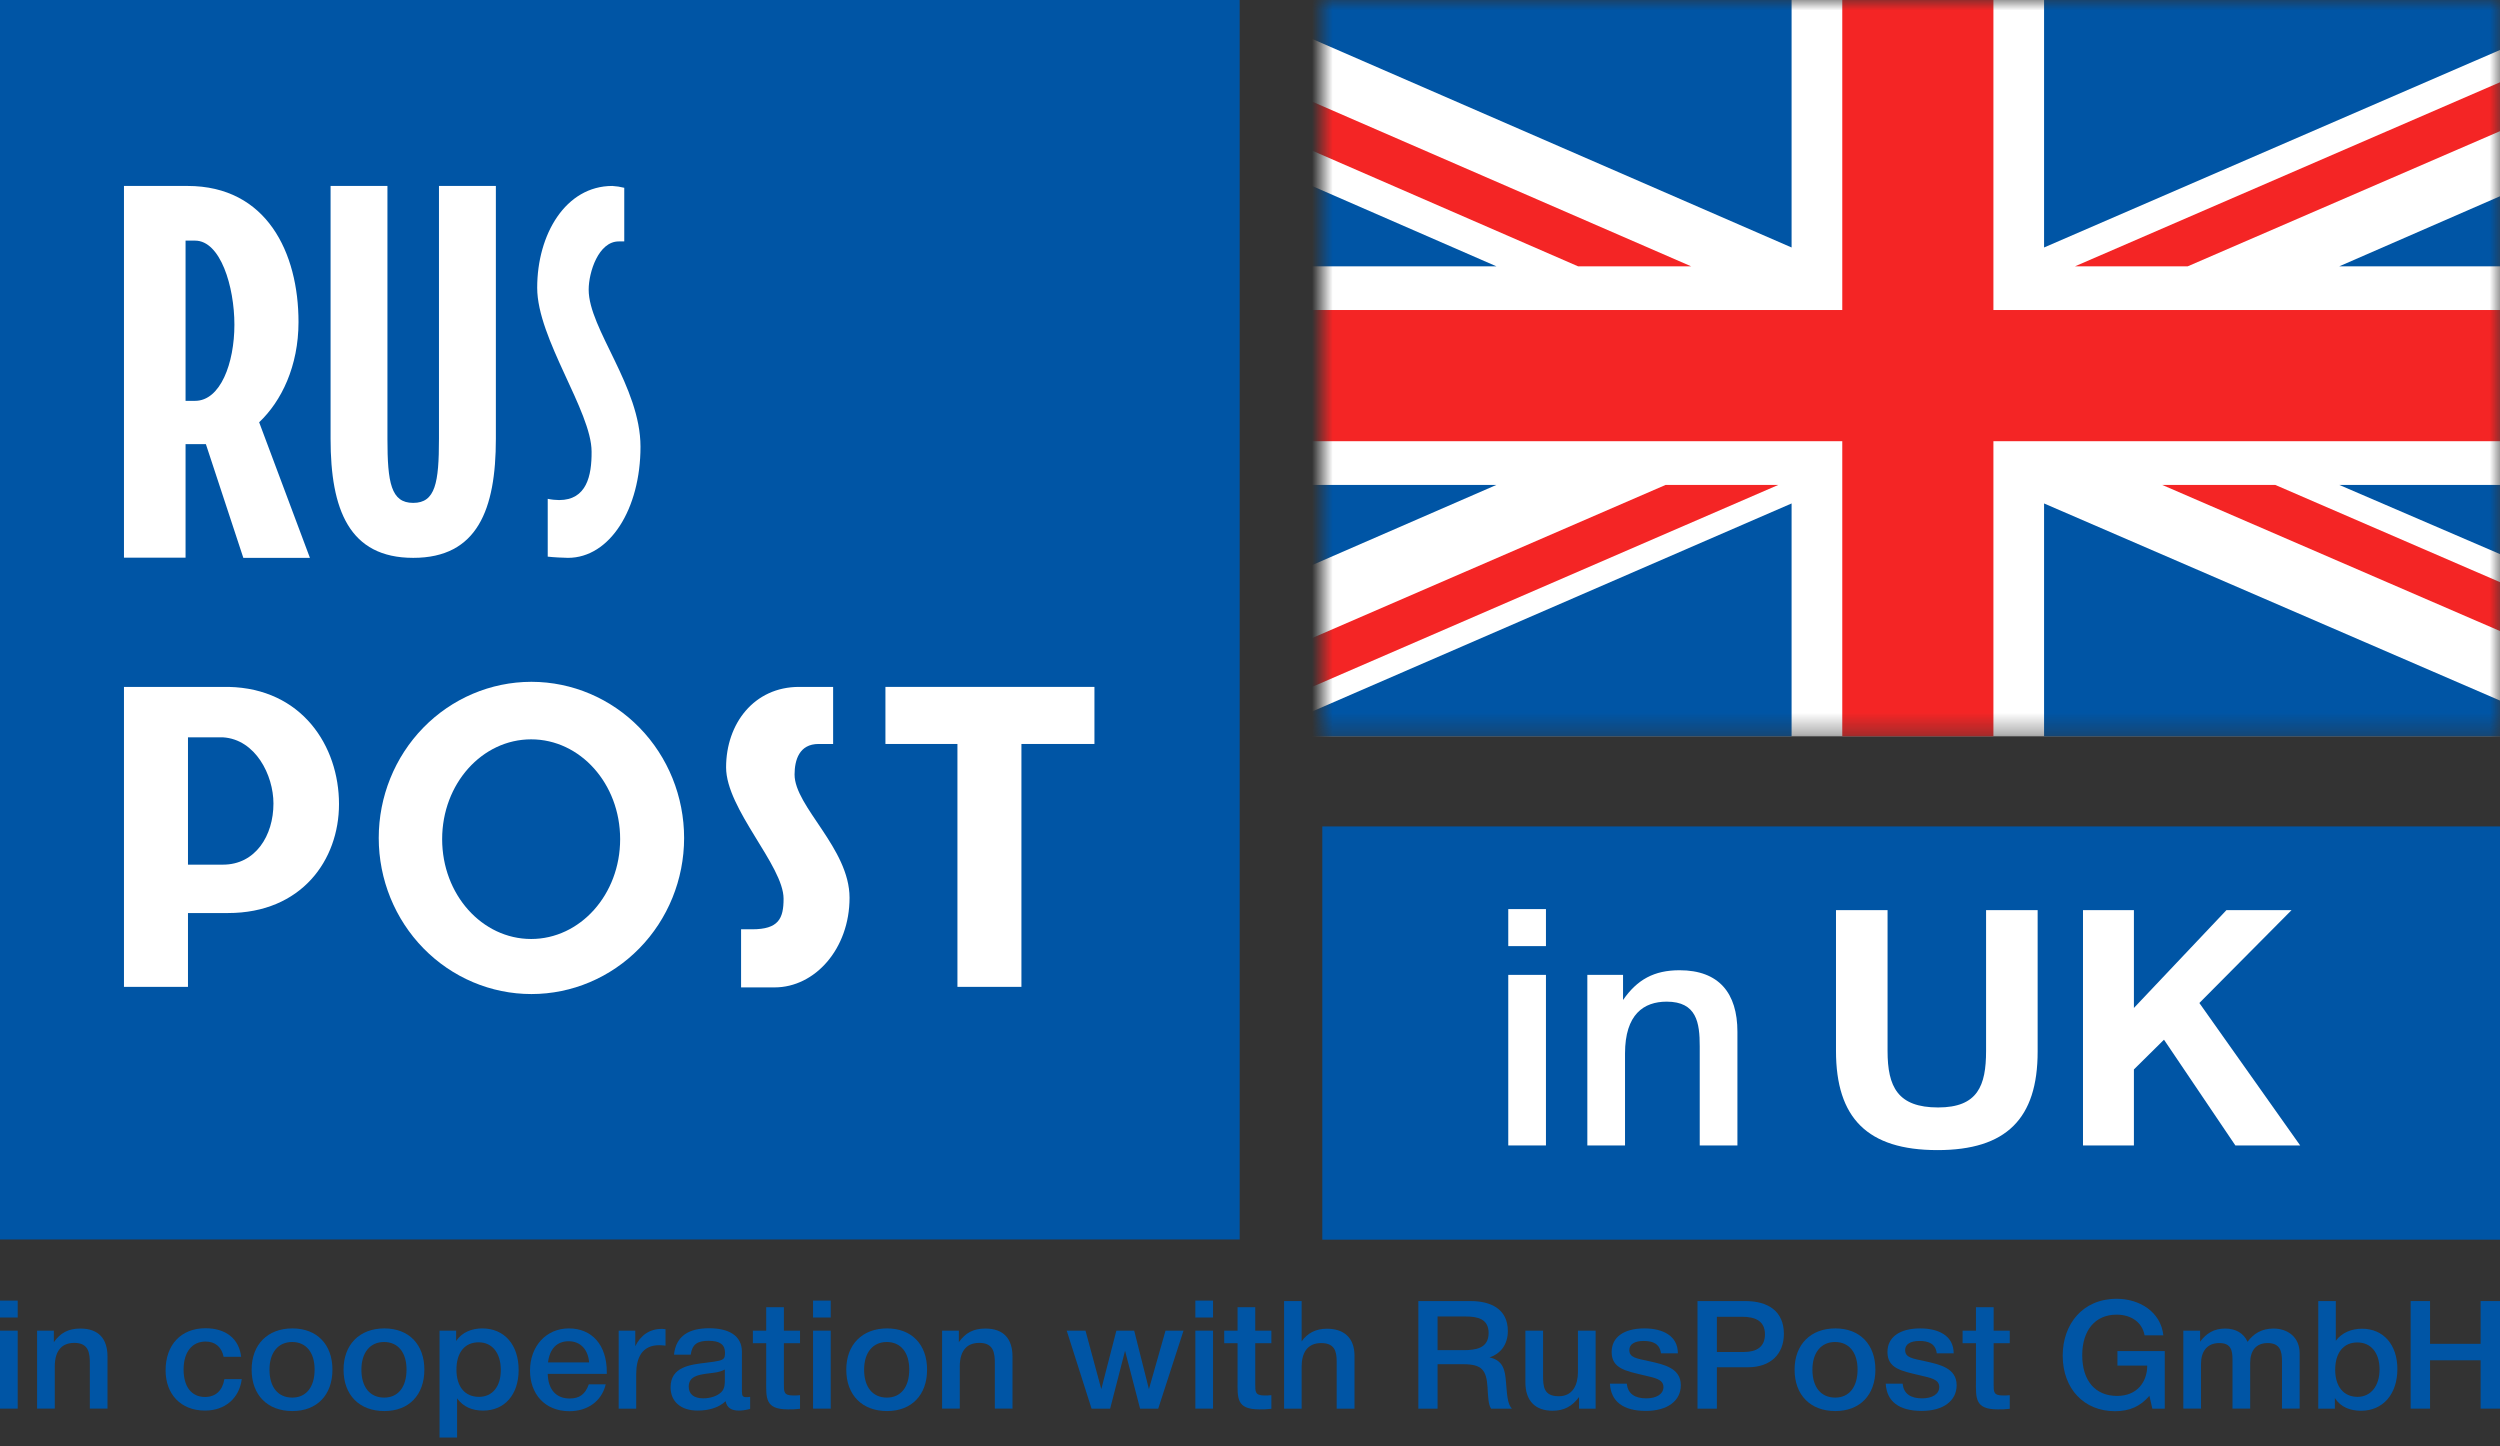 <svg width="121" height="70" viewBox="0 0 121 70" fill="none" xmlns="http://www.w3.org/2000/svg">
<rect x="0" y="0" width="121" height="70" fill="#333333" stroke="none"/>
<path d="M64 40H121V60H64V40Z" fill="#0055A5"/>
<mask id="mask0_175_7898" style="mask-type:alpha" maskUnits="userSpaceOnUse" x="64" y="0" width="57" height="36">
<path d="M64 0H121V35.639H64V0Z" fill="#C4C4C4"/>
</mask>
<g mask="url(#mask0_175_7898)">
<path d="M131.999 0H53.002V35.639H131.999V0Z" fill="white"/>
<path d="M105.888 12.889L131.999 1.587V0H130.193L100.433 12.889H105.888Z" fill="#F42525"/>
<path d="M104.652 23.471L131.999 35.301V32.935L110.125 23.471H104.652Z" fill="#F42525"/>
<path d="M53.002 2.719L76.376 12.889H81.849L53.002 0.353V2.719Z" fill="#F42525"/>
<path d="M80.613 23.471L53.002 35.434V35.639H57.981L86.067 23.471H80.613Z" fill="#F42525"/>
<path d="M126.583 0H98.933V11.978L126.583 0Z" fill="#0055A5"/>
<path d="M86.713 0H59.178L86.713 11.978V0Z" fill="#0055A5"/>
<path d="M131.999 12.889V4.703L113.223 12.889H131.999Z" fill="#0055A5"/>
<path d="M131.999 31.554V23.471H113.223L131.999 31.554Z" fill="#0055A5"/>
<path d="M60.736 35.639H86.713V24.367L60.736 35.639Z" fill="#0055A5"/>
<path d="M98.933 35.639H125.005L98.933 24.367V35.639Z" fill="#0055A5"/>
<path d="M53.002 23.471V31.921L72.424 23.471H53.002Z" fill="#0055A5"/>
<path d="M53.002 12.889H72.424L53.002 4.424V12.889Z" fill="#0055A5"/>
<path d="M89.166 0V15.005H53.002V21.354H89.166V35.639H96.481V21.354H131.999V15.005H96.481V0H89.166Z" fill="#F42525"/>
</g>
<path d="M0 59.991H60V0H0V59.991Z" fill="#0055A5"/>
<path d="M27.061 24.203C26.877 24.202 26.692 24.182 26.51 24.143V26.941C26.736 26.97 27.288 27 27.489 27C29.52 27 31 24.628 31 21.622C31 18.708 28.492 15.913 28.492 14.021C28.492 13.171 28.969 11.685 29.947 11.685H30.214V9.089C30.024 9.041 29.831 9.011 29.637 9C27.379 9 26 11.336 26 13.928C26 16.391 28.633 19.906 28.633 21.86C28.642 23.03 28.391 24.203 27.061 24.203Z" fill="white"/>
<path d="M24 21.238V9H21.246V21.238C21.246 23.366 21.073 24.34 19.999 24.34C18.925 24.34 18.752 23.364 18.752 21.238V9H16V21.238C16 24.666 16.898 27 20.001 27C23.104 27 24 24.666 24 21.238Z" fill="white"/>
<path d="M8.981 21.497H9.965L11.777 27H15L12.543 20.438C13.624 19.42 14.448 17.714 14.448 15.587C14.448 12.234 12.913 9 9.074 9H6V26.991H8.981V21.497ZM8.981 11.646H9.441C10.67 11.646 11.345 13.862 11.345 15.718C11.345 17.575 10.67 19.401 9.441 19.401H8.981V11.646Z" fill="white"/>
<path d="M25.708 33C23.749 33.004 21.872 33.802 20.488 35.22C19.105 36.638 18.329 38.56 18.331 40.563C18.332 42.566 19.112 44.486 20.497 45.901C21.883 47.317 23.762 48.112 25.721 48.112C27.68 48.112 29.558 47.317 30.944 45.901C32.33 44.486 33.109 42.566 33.111 40.563C33.112 38.56 32.336 36.638 30.953 35.22C29.57 33.802 27.692 33.004 25.733 33H25.708ZM25.708 45.447C23.336 45.447 21.4 43.302 21.4 40.615C21.4 37.929 23.336 35.784 25.708 35.784C28.08 35.784 30.015 37.929 30.015 40.615C30.015 43.302 28.075 45.447 25.708 45.447Z" fill="white"/>
<path d="M11.059 33.246H6V47.764H9.098V44.191H11.035C14.593 44.191 16.408 41.628 16.408 38.915C16.406 36.105 14.614 33.321 11.059 33.246ZM10.792 41.849H9.098V35.687H10.792C12.364 35.786 13.235 37.511 13.235 38.891C13.237 40.443 12.364 41.849 10.792 41.849Z" fill="white"/>
<path d="M42.855 36.008H46.34V47.764H49.437V36.008H52.971V33.246H42.855V36.008Z" fill="white"/>
<path d="M39.621 36.008H40.323V33.246H38.677C36.499 33.246 35.143 35.021 35.143 37.14C35.143 39.161 37.925 41.896 37.925 43.499C37.925 44.461 37.683 44.978 36.4 44.978H35.868V47.79H37.489C39.449 47.79 41.118 45.917 41.118 43.452C41.118 41.062 38.457 39.041 38.457 37.487C38.459 36.795 38.677 36.008 39.621 36.008Z" fill="white"/>
<path d="M74.824 44H73V45.792H74.824V44ZM74.824 47.184H73V55.44H74.824V47.184Z" fill="white"/>
<path d="M78.555 47.184H76.827V55.44H78.651V50.992C78.651 49.088 79.563 48.48 80.667 48.48C82.123 48.48 82.267 49.504 82.267 50.64V55.44H84.091V49.936C84.091 48.064 83.195 46.96 81.291 46.96C80.059 46.96 79.243 47.408 78.555 48.4V47.184Z" fill="white"/>
<path d="M98.622 44.049H96.126V50.865C96.126 52.545 95.726 53.601 93.806 53.601C91.854 53.601 91.358 52.609 91.358 50.865V44.049H88.862V50.865C88.862 54.113 90.382 55.665 93.774 55.665C97.102 55.665 98.622 54.145 98.622 50.897V44.049Z" fill="white"/>
<path d="M110.913 44.049H107.761L103.281 48.785V44.049H100.817V55.441H103.281V51.761L104.737 50.321L108.193 55.441H111.329L106.449 48.545L110.913 44.049Z" fill="white"/>
<path d="M0.856 62.949H0V63.768H0.856V62.949ZM0.856 64.404H0V68.178H0.856V64.404Z" fill="#0055A5"/>
<path d="M2.606 64.404H1.795V68.177H2.651V66.144C2.651 65.274 3.079 64.996 3.597 64.996C4.28 64.996 4.348 65.465 4.348 65.984V68.177H5.203V65.662C5.203 64.806 4.783 64.302 3.89 64.302C3.312 64.302 2.929 64.507 2.606 64.96V64.404Z" fill="#0055A5"/>
<path d="M11.701 66.751H10.86C10.77 67.307 10.432 67.614 9.922 67.614C9.269 67.614 8.886 67.117 8.886 66.284C8.886 65.442 9.291 64.931 9.952 64.931C10.417 64.931 10.725 65.194 10.823 65.669H11.671C11.573 64.799 10.935 64.287 9.944 64.287C8.766 64.287 8.015 65.084 8.015 66.327C8.015 67.468 8.743 68.272 9.922 68.272C10.89 68.272 11.581 67.68 11.701 66.751Z" fill="#0055A5"/>
<path d="M14.153 64.295C12.952 64.295 12.179 65.077 12.179 66.291C12.179 67.52 12.945 68.295 14.153 68.295C15.339 68.295 16.09 67.52 16.09 66.291C16.09 65.07 15.339 64.295 14.153 64.295ZM14.139 64.953C14.814 64.953 15.227 65.458 15.227 66.284C15.227 67.132 14.822 67.644 14.146 67.644C13.455 67.644 13.043 67.139 13.043 66.291C13.043 65.465 13.463 64.953 14.139 64.953Z" fill="#0055A5"/>
<path d="M18.603 64.295C17.402 64.295 16.628 65.077 16.628 66.291C16.628 67.52 17.394 68.295 18.603 68.295C19.789 68.295 20.539 67.52 20.539 66.291C20.539 65.07 19.789 64.295 18.603 64.295ZM18.588 64.953C19.263 64.953 19.676 65.458 19.676 66.284C19.676 67.132 19.271 67.644 18.595 67.644C17.905 67.644 17.492 67.139 17.492 66.291C17.492 65.465 17.912 64.953 18.588 64.953Z" fill="#0055A5"/>
<path d="M22.077 64.405H21.274V69.575H22.122V67.681C22.43 68.097 22.858 68.273 23.383 68.273C24.427 68.273 25.102 67.498 25.102 66.306C25.102 65.085 24.412 64.295 23.338 64.295C22.835 64.295 22.347 64.485 22.077 64.909V64.405ZM23.166 64.968C23.826 64.968 24.239 65.487 24.239 66.306C24.239 67.11 23.834 67.608 23.181 67.608C22.497 67.608 22.092 67.11 22.092 66.291C22.092 65.465 22.49 64.968 23.166 64.968Z" fill="#0055A5"/>
<path d="M29.317 67.001H28.498C28.326 67.483 28.048 67.688 27.575 67.688C26.915 67.688 26.532 67.257 26.509 66.496H29.369V66.408C29.369 65.107 28.663 64.295 27.53 64.295C26.442 64.295 25.653 65.15 25.653 66.335C25.653 67.461 26.366 68.302 27.56 68.302C28.431 68.302 29.121 67.827 29.317 67.001ZM28.513 65.94H26.524C26.607 65.275 26.959 64.916 27.523 64.916C28.085 64.916 28.461 65.304 28.513 65.94Z" fill="#0055A5"/>
<path d="M32.211 64.332C32.128 64.325 32.098 64.317 32.046 64.317C31.423 64.317 31.002 64.639 30.747 65.158V64.405H29.944V68.178H30.792V66.519C30.792 65.729 31.062 65.107 31.911 65.107C32.001 65.107 32.061 65.115 32.211 65.129V64.332Z" fill="#0055A5"/>
<path d="M32.621 65.567H33.431C33.499 65.077 33.739 64.894 34.295 64.894C34.835 64.894 35.09 65.077 35.09 65.464C35.09 65.603 35.075 65.691 35.038 65.735C34.955 65.845 34.783 65.881 34.19 65.954C33.416 66.049 32.456 66.144 32.456 67.146C32.456 67.841 32.959 68.272 33.762 68.272C34.272 68.272 34.768 68.148 35.12 67.819C35.181 68.148 35.421 68.272 35.751 68.272C35.916 68.272 36.036 68.258 36.306 68.192V67.607C36.201 67.622 36.171 67.622 36.111 67.622C35.954 67.622 35.909 67.563 35.909 67.344V65.428C35.909 64.616 35.233 64.287 34.317 64.287C33.371 64.287 32.718 64.638 32.621 65.567ZM35.083 66.284V66.73C35.083 66.956 35.09 67.205 34.91 67.38C34.715 67.57 34.385 67.68 34.032 67.68C33.589 67.68 33.334 67.475 33.334 67.117C33.334 66.62 33.784 66.547 34.182 66.488C34.49 66.444 34.805 66.437 35.083 66.284Z" fill="#0055A5"/>
<path d="M38.721 64.404H37.94V63.27H37.084V64.404H36.439V65.011H37.084V66.81C37.084 67.665 37.017 68.214 38.143 68.214C38.361 68.214 38.466 68.214 38.721 68.185V67.526C38.593 67.541 38.503 67.541 38.383 67.541C37.933 67.541 37.94 67.358 37.94 67V65.011H38.721V64.404Z" fill="#0055A5"/>
<path d="M40.207 62.949H39.352V63.768H40.207V62.949ZM40.207 64.404H39.352V68.178H40.207V64.404Z" fill="#0055A5"/>
<path d="M42.934 64.295C41.733 64.295 40.96 65.077 40.96 66.291C40.96 67.52 41.726 68.295 42.934 68.295C44.12 68.295 44.871 67.52 44.871 66.291C44.871 65.07 44.12 64.295 42.934 64.295ZM42.919 64.953C43.595 64.953 44.008 65.458 44.008 66.284C44.008 67.132 43.602 67.644 42.927 67.644C42.236 67.644 41.823 67.139 41.823 66.291C41.823 65.465 42.244 64.953 42.919 64.953Z" fill="#0055A5"/>
<path d="M46.408 64.404H45.597V68.177H46.453V66.144C46.453 65.274 46.881 64.996 47.399 64.996C48.082 64.996 48.15 65.465 48.15 65.984V68.177H49.005V65.662C49.005 64.806 48.585 64.302 47.692 64.302C47.114 64.302 46.731 64.507 46.408 64.96V64.404Z" fill="#0055A5"/>
<path d="M51.629 64.404L52.831 68.178H53.731L54.452 65.377L55.18 68.178H56.058L57.282 64.404H56.411L55.608 67.234L54.895 64.404H54.032L53.303 67.234L52.538 64.404H51.629Z" fill="#0055A5"/>
<path d="M58.711 62.949H57.855V63.768H58.711V62.949ZM58.711 64.404H57.855V68.178H58.711V64.404Z" fill="#0055A5"/>
<path d="M61.535 64.404H60.754V63.27H59.898V64.404H59.252V65.011H59.898V66.81C59.898 67.665 59.831 68.214 60.956 68.214C61.174 68.214 61.279 68.214 61.535 68.185V67.526C61.407 67.541 61.317 67.541 61.197 67.541C60.746 67.541 60.754 67.358 60.754 67V65.011H61.535V64.404Z" fill="#0055A5"/>
<path d="M62.999 62.972H62.15V68.178H62.999V66.153C62.999 65.516 63.246 65.005 63.944 65.005C64.583 65.005 64.695 65.385 64.695 65.889V68.178H65.558V65.619C65.558 64.749 65.048 64.31 64.222 64.31C63.689 64.31 63.276 64.522 62.999 64.924V62.972Z" fill="#0055A5"/>
<path d="M68.648 62.972V68.178H69.579V66.028H70.825C71.733 66.028 71.943 66.321 71.996 67.14C72.026 67.623 72.034 67.981 72.169 68.178H73.174C72.957 67.944 72.942 67.505 72.889 66.884C72.844 66.35 72.777 65.846 72.094 65.699C72.657 65.509 72.979 65.049 72.979 64.42C72.979 63.345 72.139 62.972 71.178 62.972H68.648ZM69.579 63.718H70.938C71.501 63.718 72.049 63.827 72.049 64.515C72.049 65.26 71.433 65.348 70.817 65.348H69.579V63.718Z" fill="#0055A5"/>
<path d="M77.229 64.404H76.373V66.401C76.373 67.022 76.126 67.578 75.443 67.578C74.714 67.578 74.684 67.11 74.684 66.561V64.404H73.829V66.905C73.829 67.79 74.294 68.28 75.15 68.28C75.69 68.28 76.096 68.068 76.426 67.615V68.178H77.229V64.404Z" fill="#0055A5"/>
<path d="M81.209 65.501C81.209 64.646 80.473 64.295 79.587 64.295C78.597 64.295 78.004 64.719 78.004 65.436C78.004 66.247 78.702 66.357 79.587 66.569C80.075 66.686 80.511 66.752 80.511 67.132C80.511 67.469 80.18 67.681 79.677 67.681C79.144 67.681 78.784 67.469 78.739 66.971H77.921C77.966 67.834 78.567 68.288 79.662 68.288C80.698 68.288 81.352 67.805 81.352 67.044C81.352 66.211 80.526 66.043 79.85 65.889C79.227 65.75 78.859 65.721 78.859 65.341C78.859 65.063 79.115 64.902 79.55 64.902C80.008 64.902 80.331 65.041 80.391 65.501H81.209Z" fill="#0055A5"/>
<path d="M82.159 62.972V68.178H83.097V66.175H84.606C85.687 66.175 86.34 65.546 86.34 64.558C86.34 63.469 85.582 62.972 84.478 62.972H82.159ZM83.097 63.732H84.321C84.914 63.732 85.424 63.908 85.424 64.581C85.424 65.195 85.011 65.436 84.403 65.436H83.097V63.732Z" fill="#0055A5"/>
<path d="M88.832 64.295C87.631 64.295 86.858 65.077 86.858 66.291C86.858 67.52 87.624 68.295 88.832 68.295C90.018 68.295 90.769 67.52 90.769 66.291C90.769 65.07 90.018 64.295 88.832 64.295ZM88.817 64.953C89.493 64.953 89.906 65.458 89.906 66.284C89.906 67.132 89.5 67.644 88.825 67.644C88.134 67.644 87.721 67.139 87.721 66.291C87.721 65.465 88.142 64.953 88.817 64.953Z" fill="#0055A5"/>
<path d="M94.558 65.501C94.558 64.646 93.823 64.295 92.937 64.295C91.946 64.295 91.353 64.719 91.353 65.436C91.353 66.247 92.051 66.357 92.937 66.569C93.425 66.686 93.86 66.752 93.86 67.132C93.86 67.469 93.53 67.681 93.027 67.681C92.494 67.681 92.134 67.469 92.089 66.971H91.27C91.316 67.834 91.916 68.288 93.012 68.288C94.048 68.288 94.701 67.805 94.701 67.044C94.701 66.211 93.875 66.043 93.2 65.889C92.577 65.75 92.209 65.721 92.209 65.341C92.209 65.063 92.464 64.902 92.9 64.902C93.357 64.902 93.68 65.041 93.74 65.501H94.558Z" fill="#0055A5"/>
<path d="M97.272 64.404H96.492V63.27H95.636V64.404H94.99V65.011H95.636V66.81C95.636 67.665 95.568 68.214 96.694 68.214C96.912 68.214 97.017 68.214 97.272 68.185V67.526C97.145 67.541 97.055 67.541 96.934 67.541C96.484 67.541 96.492 67.358 96.492 67V65.011H97.272V64.404Z" fill="#0055A5"/>
<path d="M104.774 65.391H102.484V66.094H103.926C103.926 66.876 103.445 67.563 102.469 67.563C101.411 67.563 100.78 66.825 100.78 65.596C100.78 64.382 101.411 63.629 102.439 63.629C103.167 63.629 103.685 64.009 103.798 64.631H104.706C104.586 63.498 103.558 62.861 102.447 62.861C100.795 62.861 99.835 64.097 99.835 65.611C99.835 67.212 100.863 68.302 102.364 68.302C103.077 68.302 103.595 68.068 104.031 67.556L104.173 68.178H104.774V65.391Z" fill="#0055A5"/>
<path d="M106.484 64.404H105.673V68.177H106.529V66.006C106.529 65.421 106.814 65.004 107.415 65.004C107.985 65.004 108.053 65.362 108.053 65.816V68.177H108.909V65.962C108.909 65.369 109.194 65.004 109.757 65.004C110.35 65.004 110.448 65.399 110.448 65.859V68.177H111.303V65.501C111.303 64.726 110.74 64.302 110.035 64.302C109.494 64.302 109.081 64.528 108.781 64.945C108.601 64.528 108.203 64.302 107.7 64.302C107.16 64.302 106.792 64.528 106.484 64.938V64.404Z" fill="#0055A5"/>
<path d="M113.053 62.972H112.205V68.178H113.008V67.666C113.286 68.105 113.751 68.281 114.276 68.281C115.335 68.281 116.033 67.476 116.033 66.262C116.033 65.085 115.357 64.31 114.321 64.31C113.826 64.31 113.346 64.493 113.053 64.895V62.972ZM114.104 64.975C114.757 64.975 115.17 65.48 115.17 66.277C115.17 67.081 114.749 67.608 114.104 67.608C113.436 67.608 113.023 67.111 113.023 66.299C113.023 65.473 113.428 64.968 114.104 64.975Z" fill="#0055A5"/>
<path d="M121 62.972H120.061V65.041H117.614V62.972H116.676V68.178H117.614V65.838H120.061V68.178H121V62.972Z" fill="#0055A5"/>
</svg>
